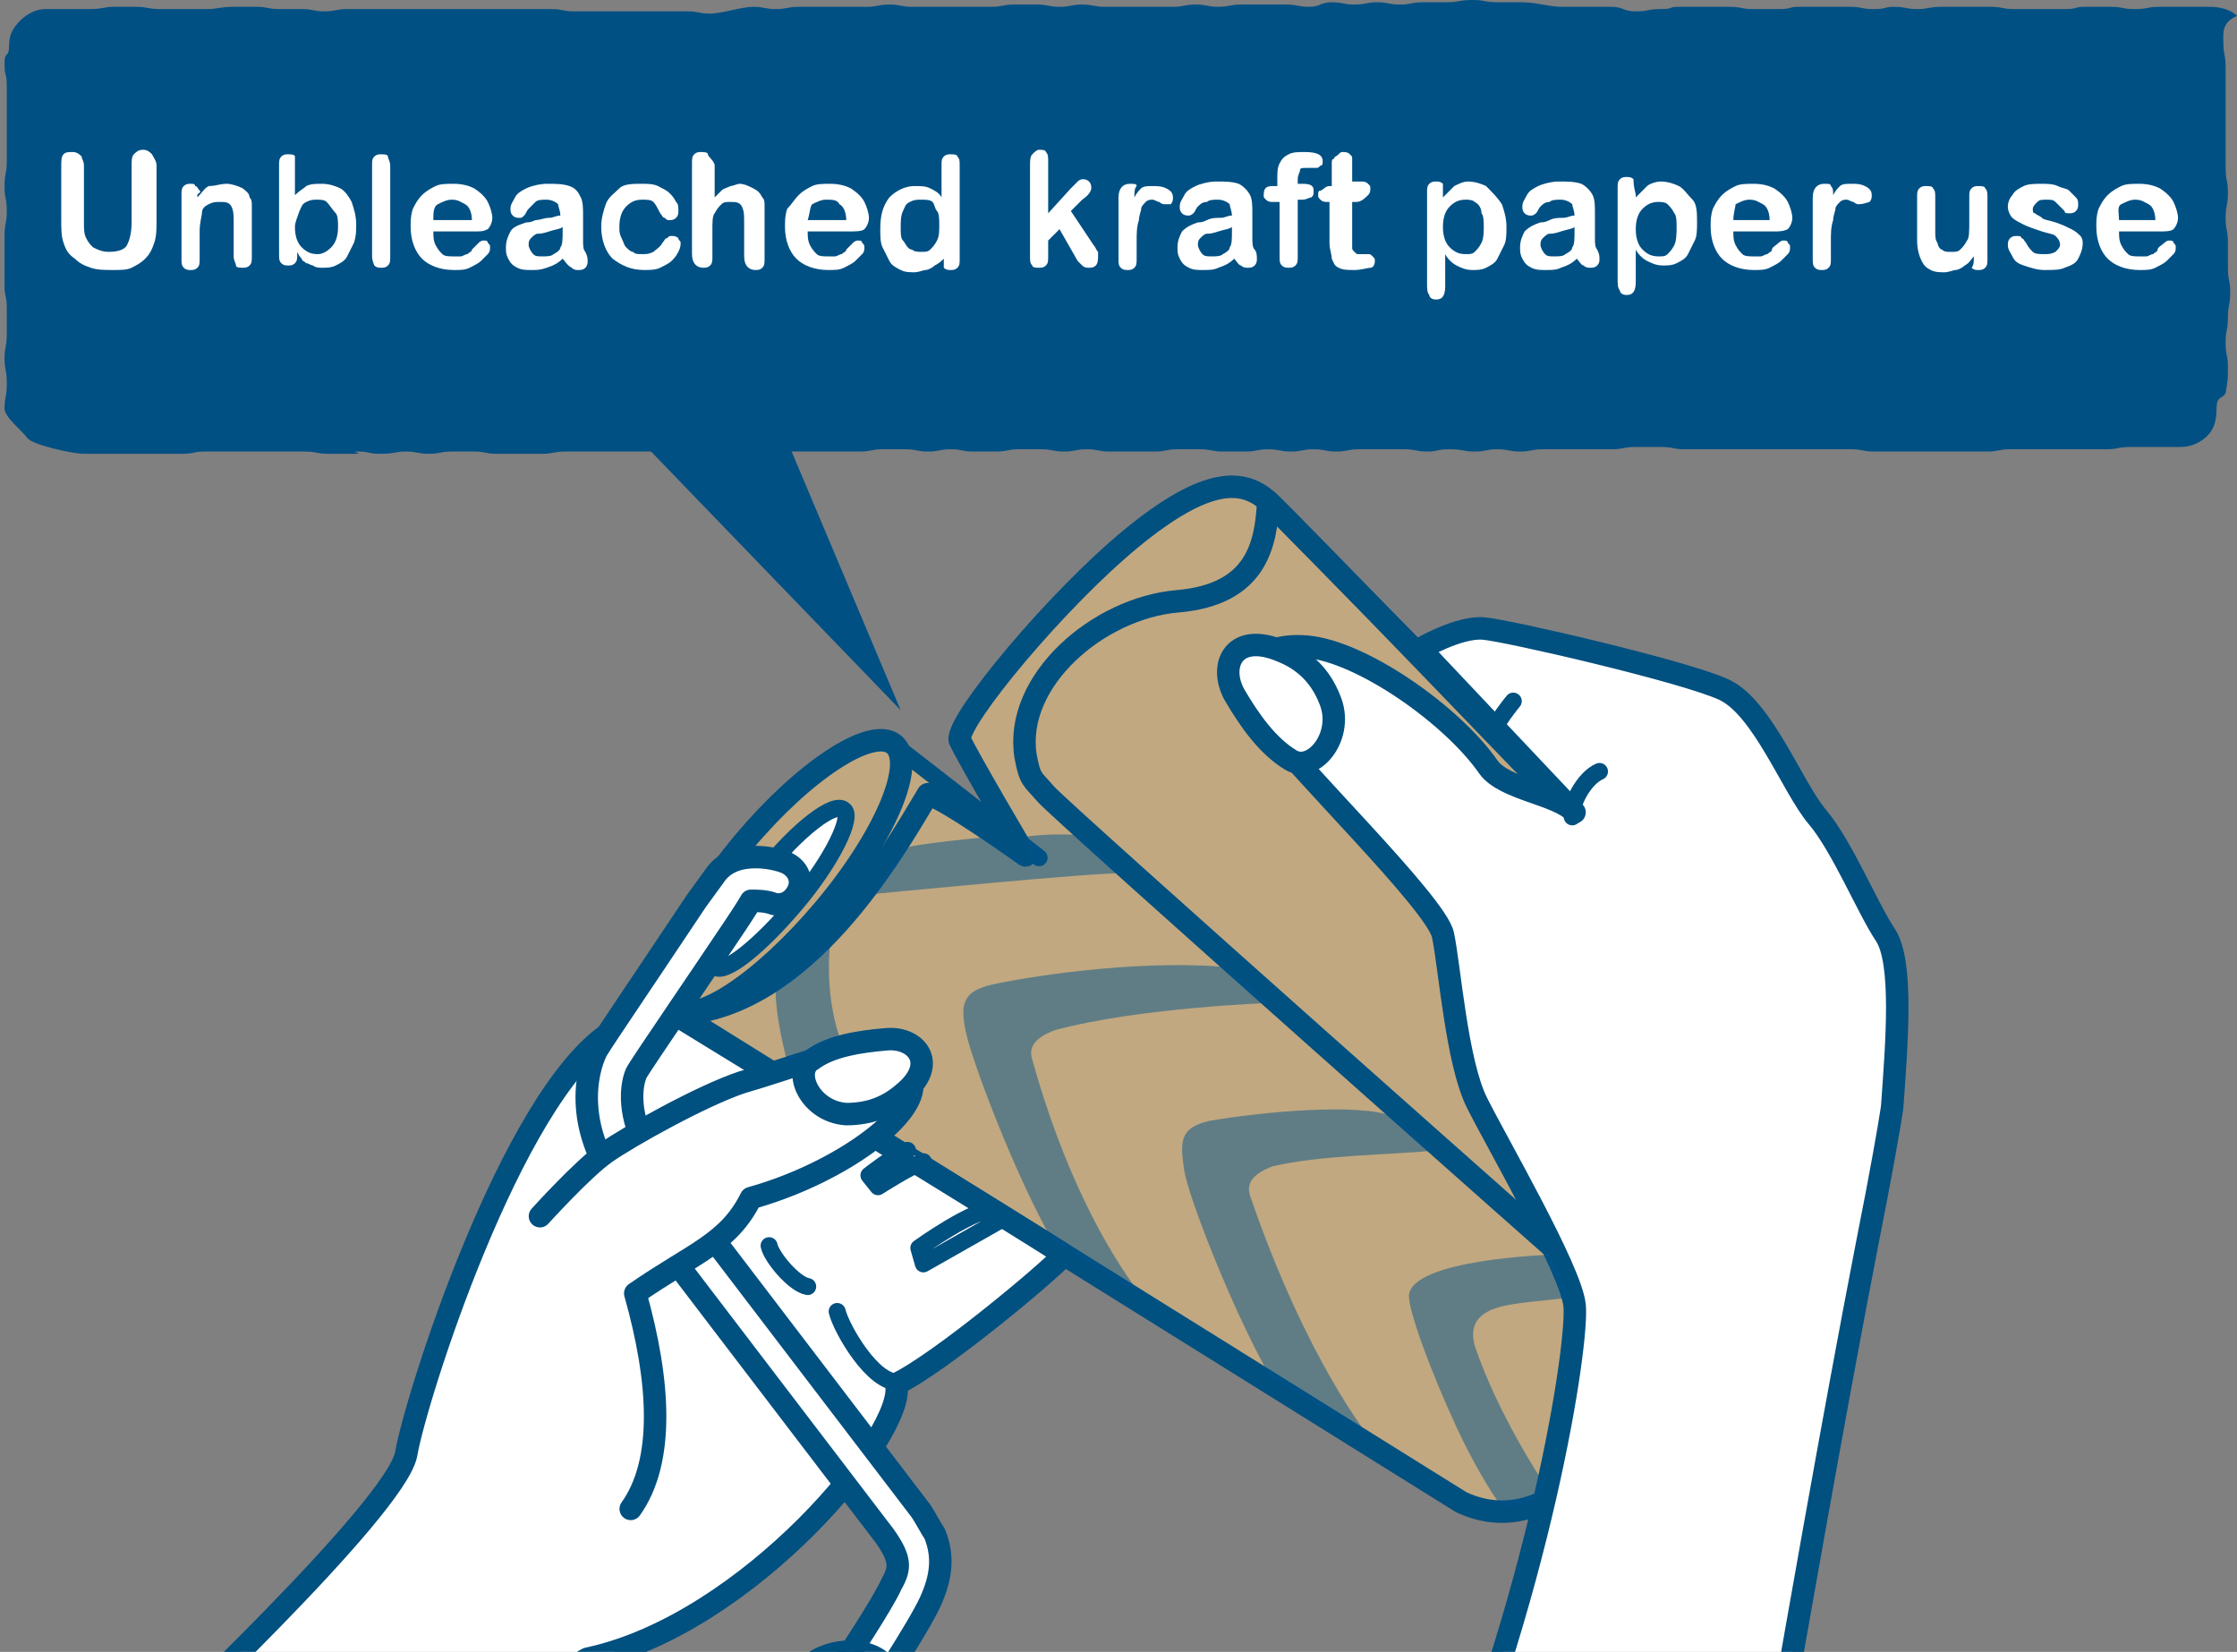 <?xml version="1.0" encoding="utf-8"?>
<!-- Generator: Adobe Illustrator 28.1.0, SVG Export Plug-In . SVG Version: 6.00 Build 0)  -->
<svg version="1.1" id="レイヤー_1" xmlns="http://www.w3.org/2000/svg" xmlns:xlink="http://www.w3.org/1999/xlink" x="0px"
	 y="0px" viewBox="0 0 98.6 72.8" style="enable-background:new 0 0 98.6 72.8;" xml:space="preserve">
<rect x="0" y="0" width="98.6" height="72.8" fill="#808080" stroke="none"/>
<style type="text/css">
	.st0{clip-path:url(#SVGID_00000003106002199234686920000007171547863733299855_);}
	.st1{fill-rule:evenodd;clip-rule:evenodd;fill:#C1A880;}
	.st2{fill-rule:evenodd;clip-rule:evenodd;fill:#FFFFFF;}
	.st3{fill:none;stroke:#005080;stroke-width:0.99;stroke-linecap:round;stroke-linejoin:round;}
	.st4{fill:none;}
	.st5{fill:#FFFFFF;stroke:#005080;stroke-width:0.99;stroke-linecap:round;stroke-linejoin:round;}
	.st6{fill:none;stroke:#005080;stroke-width:0.75;stroke-linecap:round;stroke-linejoin:round;}
	.st7{fill:#FFFFFF;stroke:#005080;stroke-width:0.75;stroke-miterlimit:10;}
	.st8{fill:#FFFFFF;stroke:#005080;stroke-width:0.99;}
	.st9{opacity:0.5;fill:#00538B;enable-background:new    ;}
	.st10{fill:#FFFFFF;stroke:#005080;stroke-width:0.75;stroke-linecap:round;stroke-linejoin:round;}
	.st11{fill:#005084;}
	.st12{fill:#FFFFFF;}
</style>
<g>
	<g>
		<defs>
			<rect id="SVGID_1_" x="7.3" y="18.7" width="79.2" height="54.1"/>
		</defs>
		<clipPath id="SVGID_00000134951702587841266110000009788373536151353494_">
			<use xlink:href="#SVGID_1_"  style="overflow:visible;"/>
		</clipPath>
		<g style="clip-path:url(#SVGID_00000134951702587841266110000009788373536151353494_);">
			<g>
				<path class="st1" d="M71.1,63.3c-2.1,3.3-4.6,3.9-6.7,3L30,44.8h-0.1l0,0h-0.1h0.1l0,0c-0.1,0-0.3-0.1-0.4-0.2
					c-1-0.8,0.4-4.1,3.1-7.3s5.7-5.2,6.6-4.3c0,0,0,0.1,0.1,0.1l0,0l5.3,4c-0.8-1.3-2.2-3.8-2.5-4.3c-0.1-0.9,4.4-6.3,7.6-8.9
					s4.8-2.5,6-1.6c0.6,0.5,4.3,4.3,7.7,7.8l5.1,5.2c0,0,0,0.1,0.1,0.2c0.4,0.4,0.6,0.6,0.6,0.6l4.4,9.8
					C73.7,45.7,73.1,60,71.1,63.3L71.1,63.3z"/>
				<path class="st2" d="M33.6,38.4c-1.6,1.9-2.5,3.7-2.1,4.1c0.4,0.3,2-0.9,3.6-2.8c1.6-1.9,2.5-3.7,2.1-4.1
					C36.8,35.3,35.2,36.5,33.6,38.4L33.6,38.4z"/>
				<g>
					<g>
						<path class="st3" d="M29.9,44.7l34.5,21.5c2.1,1,4.6,0.3,6.7-3c2.1-3.2,2.6-17.5,2.6-17.5l-4.4-9.8c0,0-12.3-12.8-13.4-13.8
							c-1.1-1-2.7-1.1-6,1.6s-7.7,8-7.6,8.9c0.3,0.7,2.9,5.1,2.9,5.1s-3.5-2.5-4.3-2.7C39.4,37.5,35.5,44.4,29.9,44.7L29.9,44.7z"/>
						<path class="st4" d="M32.8,44.2c-0.7,0.3-1.5,0.6-2.2,0.7L64.5,66c1.1,0.5,2.2,0.5,3.4,0c1.1-0.5,2.1-1.5,3-2.8
							c0.6-1,1.1-3,1.5-5.3l-33.6-19C37.3,40.9,35.3,43.1,32.8,44.2L32.8,44.2z"/>
						<g>
							<path class="st5" d="M5.1,78.1c1.9-1.8,12.3-11.6,12.8-14c0.4-2.4,4.6-15.7,9-18.6c2.1-1.4,3-0.7,3-0.7s15.5,9.5,17,10.5
								c-0.6,0.7-5.5,4.8-7.4,5.7C40,63.1,33,71.6,25.9,73.1c-0.8,0.4-1.3,1.3-2,2.6c-2.7,4.5-7.6,12.9-11.3,16.5"/>
							<path class="st6" d="M36.9,57.8c0.2,0.8,1.6,3.2,2.7,3.1"/>
							<path class="st6" d="M35.6,56.7c-0.6-0.1-1.6-1.3-1.7-1.8"/>
							<path class="st6" d="M36.3,49.2c1.5-0.4,4.5-2.3,3.8-2.9s-1.5-0.7-2.7-0.3"/>
							<line class="st6" x1="39.5" y1="32.9" x2="45.8" y2="37.8"/>
							<path class="st3" d="M39.4,32.8c1,0.8-0.4,4.1-3.1,7.3c-2.7,3.2-5.7,5.2-6.6,4.3c-1-0.8,0.4-4.1,3.1-7.3
								C35.4,34,38.4,32,39.4,32.8z"/>
							<path class="st7" d="M37.2,35.7c0.4,0.3-0.5,2.2-2.1,4.1c-1.6,1.9-3.2,3.2-3.6,2.8c-0.4-0.3,0.5-2.2,2.1-4.1
								C35.2,36.5,36.8,35.3,37.2,35.7L37.2,35.7z"/>
							<path class="st4" d="M37.5,35c0.6,0.5-0.3,2.7-2.1,4.9s-3.8,3.5-4.4,3s0.3-2.7,2.1-4.9C34.9,35.8,36.9,34.5,37.5,35z"/>
							<path class="st3" d="M69.5,55.9c0.2,0.2-22.6-20-23.4-20.9c-0.6-0.7-0.7-0.6-0.9-1.7c-0.5-3.3,3.2-6.5,6.7-6.8s3.9-2.5,4-4.4
								l12.8,13C68.6,35.1,72.7,45.3,69.5,55.9z"/>
							<path class="st5" d="M31.5,38.6l-0.8,1.1c-2.4,3.6-4.1,6.1-4.4,6.6c-0.5,1-1,3.5,1.1,6.2L39,67.7c0.7,1,0.7,1.4,0.3,2.1
								c-0.4,0.9-2,3.3-2.6,4.2c-0.3,0.4-0.2,1,0.3,1.3c0.4,0.3,1,0.2,1.3-0.3c0.1-0.1,2.2-3.3,2.7-4.4s0.6-2,0.2-3
								c-0.2-0.3-0.4-0.7-0.6-1L29,51.4c-0.3-0.4-0.5-0.8-0.7-1.2c-0.7-1.5-0.4-2.7-0.2-3c0.3-0.5,3.1-4.6,4.3-6.4
								c0,0,0.6-0.9,0.7-1.1c0.2,0,0.6,0,0.9,0.1c0.5,0.2,1-0.1,1.2-0.6s-0.1-1-0.6-1.2C34.1,37.8,32.3,37.4,31.5,38.6L31.5,38.6z"
								/>
							<path class="st5" d="M35.3,73.8C33.6,75.9,22.2,90,19.7,93.1c-2.9,3.5-1.8,5.9-0.3,6.7c1.5,0.8,3.7,0,5.6-2.6
								c2.2-3,13.6-19.2,14.4-20.8c0.8-1.6,0-2.7-0.6-3.2C37.9,72.5,36.1,72.7,35.3,73.8L35.3,73.8z"/>
							<path class="st5" d="M62.9,81.9c5-11.5,6.7-22.8,6.5-24.4c-0.2-1.6-3.4-7.1-4.3-8.9s-1.2-6-1.5-7.4s-6.6-7.5-8-9.5
								c-1.5-2-0.2-3.4,2-3.2c2.4,0.2,6.4,3,8,5.3c0.7,1,3.1,1.2,3.8,2l-6.8-7.2c0,0,1.7-1,2.8-0.9s8.9,1.9,10.6,2.7s3,4.3,4.1,5.6
								s2.2,4,3,5.2s0.5,4.8,0.3,7.6c-0.1,0.7-0.5,3-1.1,6C80.8,62.5,78.8,74,78.8,74"/>
							<path class="st6" d="M70.5,34c-0.7,0.3-1.3,1.5-1.2,2"/>
							<path class="st6" d="M66.7,30.9c0,0-0.9,1.1-0.8,1.3"/>
							<path class="st8" d="M56.9,33.5c-1-0.6-1.8-1.7-2.5-2.9c-0.7-1.3,0-2.8,2.1-1.9c1,0.4,1.7,1.1,2.1,2.1
								C59.3,32.4,57.9,34.1,56.9,33.5L56.9,33.5z"/>
							<path class="st5" d="M27.8,66.5c1.5-2.1,1.3-5.6,0.2-9.5c2.6-1.8,4.1-2.2,5.1-4.2c3.6-1,6.9-3.3,7.1-4.8s-0.8-1.8-2.3-1.7
								s-2.8,0.7-5.2,1.4c-1.8,0.6-5,2.4-6,3.1c-1,0.7-2.9,2.8-2.9,2.8"/>
							<path class="st8" d="M35.8,46.7c0.8-0.6,2.1-0.8,3.3-0.9c1.3-0.1,2.3,1.1,0.7,2.4c-0.7,0.6-1.5,0.9-2.5,0.9
								C35.7,49,34.9,47.2,35.8,46.7L35.8,46.7z"/>
							<path class="st9" d="M36.6,41.5c0,0-0.3,2.1,0.4,4.2c0,0-0.6,0.2-1.2,0.6c0,0-0.7,0.4-1.1,0.5c0,0-0.6-2.2-0.5-3.4
								C35,43,35.8,42.4,36.6,41.5z"/>
							<path class="st9" d="M38.5,39.4c0,0,10.2-1,10.9-0.9l-1.8-1.7c0,0-1.5-0.1-2.5,0.1c0.1,0.3,0.4,1.3,0.1,1.1
								c-0.7-0.4-1.7-1-1.8-1.1c0,0-3.2,0.3-3.6,0.5C39.8,37.4,38.8,38.9,38.5,39.4L38.5,39.4z"/>
							<path class="st9" d="M53.8,42.6c-4-0.3-8.8,0.5-10.1,0.8c-1.3,0.3-1.4,0.9-1.1,2.2s2.1,6.1,3.8,9.1l4,2.5
								c0,0-2.9-3.3-4.9-10.5c-0.2-0.6,0.2-1,1-1.3c3.7-1,9.5-1.2,9.5-1.2S54.9,43.2,53.8,42.6L53.8,42.6z"/>
							<path class="st9" d="M61.4,49.2c-1.5-0.6-5.8-0.2-8.1,0.2c-1.3,0.3-1.3,0.9-1.1,2.2c0.2,1.2,2.1,6.1,3.8,9.1l4.4,2.7
								c0,0-2.8-3.4-5.3-10.7c-0.2-0.6,0.2-1,1-1.3c2.1-0.5,5.2-0.5,7.2-0.7C62.3,50,62.4,50,61.4,49.2L61.4,49.2z"/>
							<path class="st9" d="M62.1,57.1c0,0.7,0.9,3.2,2.1,5.8c0.6,1.3,1.5,2.9,2,3.5c0.3,0.1,1.3-0.1,1.7-0.4
								c0.2-0.4,0.1-0.7,0.1-0.7s-2-3-3-6c-0.3-1.1,0.4-1.5,1.1-1.7s2.2-0.3,3-0.4c0-0.6-0.8-1.9-0.8-1.9S62.2,55.5,62.1,57.1
								L62.1,57.1z"/>
							<path class="st4" d="M49,27.2L48.9,25c0,0,1.6-1.3,2.2-1.8c-0.1,1.2,0.3,3,0.3,3S50.8,26.4,49,27.2z"/>
						</g>
					</g>
					<path class="st10" d="M43.9,53.3C43,53.2,40.5,55,40.5,55l0.2,0.7l3.7-2.1"/>
					<path class="st10" d="M40.7,51.2c-0.6,0.2-2,1.1-2,1.1l-0.4-0.5c0,0,1-0.8,1.7-1.1"/>
				</g>
			</g>
		</g>
	</g>
</g>
<polyline class="st11" points="25.8,16.9 39.7,31.3 32.7,14.7 "/>
<g>
	<path class="st11" d="M97.7,18c0,0.5-0.1,0.9-0.4,1.2c-0.3,0.3-0.7,0.5-1.2,0.5s-0.5,0-1.1,0s-0.5,0-1.1,0c-0.6,0-0.5,0.1-1.1,0.1
		s-0.5,0-1.1,0c-0.6,0-0.5,0-1.1,0c-0.6,0-0.5,0-1,0s-0.5,0-1,0s-0.5,0.1-1,0.1s-0.5,0-1,0s-0.5,0-1,0c-0.5,0-0.5,0-1,0s-0.5,0-1,0
		s-0.5,0-1,0s-0.5-0.1-1-0.1s-0.5,0-1,0s-0.5,0-1,0c-0.5,0-0.5,0-1,0s-0.5,0-1,0s-0.5,0-1.1,0c-0.6,0-0.5,0-1.1,0
		c-0.6,0-0.5,0-1.1,0s-0.5-0.1-1.1-0.1c-0.6,0-0.5,0-1.1,0c-0.6,0-0.5,0.1-1.1,0.1s-0.5,0-1,0s-0.5,0-1,0c-0.5,0-0.5,0-1,0
		s-0.5,0.1-1,0.1s-0.5-0.1-1-0.1s-0.5,0.1-1,0.1s-0.5-0.1-1.1-0.1c-0.6,0-0.5,0.1-1,0.1c-0.5,0-0.5-0.1-1-0.1s-0.5,0-1,0s-0.5,0-1,0
		c-0.5,0-0.5,0.1-1,0.1s-0.5-0.1-1-0.1s-0.5,0.1-1,0.1c-0.5,0-0.5-0.1-1-0.1s-0.5,0.1-1,0.1s-0.5,0-1,0c-0.5,0-0.5-0.1-1-0.1
		s-0.5,0-1,0s-0.5,0.1-1,0.1c-0.5,0-0.5,0-1,0s-0.5,0-1,0s-0.5-0.1-1-0.1c-0.5,0-0.5,0.1-1,0.1s-0.5-0.1-1-0.1s-0.5,0-1,0
		c-0.5,0-0.5,0.1-1,0.1s-0.5,0-1,0c-0.5,0-0.5-0.1-1-0.1s-0.5,0.1-1,0.1s-0.5-0.1-1-0.1c-0.5,0-0.5,0-1,0s-0.5,0.1-1,0.1s-0.5,0-1,0
		c-0.5,0-0.5,0-1,0s-0.5,0-1,0s-0.5-0.1-1-0.1c-0.5,0-0.5,0-1,0s-0.5,0.1-1,0.1s-0.5,0-1,0c-0.5,0-0.5,0-1,0c-0.5,0-0.5,0-1,0
		c-0.5,0-0.5,0-1,0s-0.5,0-1,0c-0.5,0-0.5,0-1,0c-0.5,0-0.5,0-1,0s-0.5,0.1-1,0.1c-0.5,0-0.5,0-1,0c-0.5,0-0.5,0-1,0s-0.5-0.1-1-0.1
		c-0.5,0-0.5,0-1,0c-0.5,0-0.5,0.1-1,0.1s-0.5-0.1-1-0.1c-0.5,0-0.5,0.1-1.1,0.1c-0.6,0-0.5-0.1-1-0.1S16.2,20,15.6,20s-0.5,0-1.1,0
		c-0.6,0-0.5-0.1-1.1-0.1c-0.6,0-0.5,0-1.1,0c-0.6,0-0.5,0-1.1,0c-0.6,0-0.5,0-1.1,0s-0.5,0-1.1,0C8.5,19.9,8.6,20,8,20
		s-0.5,0-1.1,0s-0.5,0-1,0s-0.5,0-1.1,0s-0.5,0-1.1,0c-0.5,0-2.3-0.4-2.5-0.7c-0.2-0.3-1-0.9-1-1.3c0-0.5,0.1-0.5,0.1-1.1
		s-0.1-0.6-0.1-1.1s0.1-0.5,0.1-1.1s0-0.5,0-1.1c0-0.6-0.1-0.5-0.1-1s0-0.5,0-1.1c0-0.6,0-0.5,0-1.1c0-0.6,0.1-0.5,0.1-1.1
		c0-0.6-0.1-0.5-0.1-1.1s0.1-0.5,0.1-1.1s0-0.5,0-1.1s0-0.5,0-1.1s0-0.5,0-1.1s-0.1-0.4-0.1-1S0.4,2.6,0.4,2c0-0.5,0.2-0.8,0.5-1.1
		S1.6,0.4,2,0.4c0.5,0,0.5,0,1,0s0.5,0,1,0S4.6,0.3,5,0.3s0.5,0,1,0s0.5,0.1,1.1,0.1s0.5,0,1,0s0.5,0,1,0s0.6-0.1,1.2-0.1
		c0.6,0,0.5,0,1,0s0.5,0.1,1,0.1c0.5,0,0.5,0,1,0s0.5,0.1,1,0.1c0.5,0,0.5-0.1,1-0.1c0.5,0,0.5,0,1,0c0.5,0,0.5,0,1,0
		c0.5,0,0.5,0,1,0s0.5,0,1,0c0.5,0,0.5,0,1,0c0.5,0,0.5,0,1,0s0.5,0,1,0c0.5,0,0.5,0,1,0c0.5,0,0.5,0,1,0s0.5,0.1,1,0.1
		c0.5,0,0.5,0,1,0c0.5,0,0.5,0,1,0s0.5,0,1,0c0.5,0,0.5,0,1,0c0.5,0,0.5,0,1,0s0.5,0.1,1,0.1c0.5,0,1.4-0.3,1.9-0.3s0.5,0.1,1,0.1
		c0.5,0,0.5-0.1,1-0.1s0.5,0,1,0s0.5,0,1,0c0.5,0,0.5,0,1,0s0.5-0.1,1-0.1s0.5,0.1,1,0.1c0.5,0,0.5,0,1,0s1,0,1.5,0c0.5,0,0.5,0,1,0
		s0.5-0.1,1-0.1s0.5,0,1,0c0.5,0,0.5,0.1,1,0.1s0.5-0.1,1-0.1s0.5,0.1,1,0.1c0.5,0,0.5,0,1,0s0.5,0,1,0s0.5,0,1,0
		c0.5,0,0.5-0.1,1-0.1s0.5,0.1,1,0.1s0.5-0.1,1-0.1c0.5,0,0.5,0,1,0s0.5,0,1,0s0.5,0.1,1,0.1c0.5,0,0.5-0.2,1-0.2s0.5,0.1,1,0.1
		s0.5-0.1,1-0.1c0.5,0,0.5,0.1,1,0.1s0.5-0.1,1-0.1s0.5,0,1.1,0c0.5,0,0.5-0.1,1.1-0.1c0.6,0,0.5,0.1,1.1,0.1c0.6,0,0.5,0,1.1,0
		s1.2,0.2,1.7,0.2s0.5,0,1.1,0c0.6,0,0.5,0,1.1,0c0.6,0,0.5,0.2,1.1,0.2s0.5-0.1,1.1-0.1c0.6,0,0.3-0.1,0.8-0.1s0.5,0,1.1,0
		c0.6,0,0.5,0,1.1,0s0.5,0.1,1.1,0.1c0.6,0,0.5,0,1.1,0c0.6,0,0.4-0.1,0.9-0.1s0.5,0,1.1,0s0.5,0,1.1,0c0.6,0,0.5,0.1,1.1,0.1
		s0.4-0.1,0.9-0.1s0.5,0.1,1,0.1s0.5-0.1,1.1-0.1c0.6,0,0.5,0,1.1,0c0.6,0,0.4,0,1,0s0.5,0.1,1.1,0.1c0.6,0,0.5,0,1.1,0
		c0.6,0,0.5,0,1.1,0s0.4-0.1,0.9-0.1s0.5,0,1.1,0c0.6,0,0.5,0.1,1.1,0.1c0.6,0,0.5-0.1,1.1-0.1s0.5,0,1.1,0c0.6,0,0.5,0,1.1,0
		c0.4,0,0.9,0.1,1.2,0.4C97.9,1,98,1.5,98,1.9c0,0.5,0.1,0.5,0.1,1.1s0,0.5,0,1.1s0,0.5,0,1.1s0,0.5,0,1.1s0,0.5,0,1.1
		s0.1,0.5,0.1,1.1s-0.1,0.5-0.1,1.1c0,0.6,0.1,0.5,0.1,1.1c0,0.6,0,0.5,0,1.1c0,0.6,0.1,0.5,0.1,1.1s-0.1,0.5-0.1,1.1
		s-0.1,0.5-0.1,1.1c0,0.6,0.1,0.5,0.1,1.1c0,0.6,0,0.5-0.1,1.1C98,17.6,97.7,17.4,97.7,18L97.7,18z"/>
	<g>
		<path class="st12" d="M2.7,9.7V7.3c0-0.2,0-0.4,0.1-0.5S3,6.7,3.2,6.7c0.2,0,0.3,0.1,0.4,0.2C3.6,7,3.7,7.1,3.7,7.3v2.5
			c0,0.3,0,0.5,0.1,0.7s0.2,0.3,0.3,0.4c0.2,0.1,0.4,0.2,0.7,0.2c0.4,0,0.7-0.1,0.8-0.3s0.2-0.5,0.2-1V7.3c0-0.2,0-0.4,0.1-0.5
			c0.1-0.1,0.2-0.2,0.4-0.2s0.3,0.1,0.4,0.2C6.8,7,6.9,7.1,6.9,7.3v2.4c0,0.4,0,0.7-0.1,1c-0.1,0.3-0.2,0.5-0.4,0.7
			c-0.2,0.2-0.4,0.3-0.6,0.4s-0.5,0.1-0.8,0.1c-0.4,0-0.7,0-1-0.1c-0.3-0.1-0.5-0.2-0.7-0.4C3,11.2,2.9,11,2.8,10.7
			C2.7,10.4,2.7,10.1,2.7,9.7z"/>
		<path class="st12" d="M8.7,8.6v0.1c0.2-0.2,0.3-0.4,0.5-0.5C9.5,8.2,9.7,8.1,10,8.1c0.2,0,0.5,0.1,0.7,0.2C10.8,8.4,11,8.5,11,8.7
			c0.1,0.1,0.1,0.2,0.1,0.4c0,0.1,0,0.3,0,0.5v1.7c0,0.2,0,0.3-0.1,0.4c-0.1,0.1-0.2,0.1-0.3,0.1c-0.1,0-0.3,0-0.3-0.1
			s-0.1-0.2-0.1-0.4V9.8c0-0.3,0-0.5-0.1-0.7c-0.1-0.2-0.3-0.2-0.5-0.2c-0.2,0-0.3,0-0.5,0.1C9,9.1,8.9,9.2,8.9,9.4
			c0,0.1-0.1,0.4-0.1,0.8v1.2c0,0.2,0,0.3-0.1,0.4c-0.1,0.1-0.2,0.1-0.3,0.1c-0.1,0-0.2,0-0.3-0.1c-0.1-0.1-0.1-0.2-0.1-0.4V8.6
			c0-0.2,0-0.3,0.1-0.4c0.1-0.1,0.2-0.1,0.3-0.1c0.1,0,0.2,0,0.2,0.1c0.1,0,0.1,0.1,0.2,0.2S8.7,8.5,8.7,8.6z"/>
		<path class="st12" d="M13,7.2v1.4c0.2-0.2,0.4-0.3,0.5-0.4c0.2-0.1,0.4-0.1,0.7-0.1c0.3,0,0.6,0.1,0.8,0.2
			c0.2,0.1,0.4,0.4,0.5,0.6c0.1,0.3,0.2,0.6,0.2,1c0,0.3,0,0.5-0.1,0.8c-0.1,0.2-0.2,0.4-0.3,0.6c-0.1,0.2-0.3,0.3-0.5,0.4
			c-0.2,0.1-0.4,0.1-0.6,0.1c-0.1,0-0.3,0-0.4-0.1c-0.1,0-0.2-0.1-0.3-0.1c-0.1-0.1-0.2-0.1-0.2-0.2c-0.1-0.1-0.1-0.1-0.2-0.3v0.1
			c0,0.2,0,0.3-0.1,0.4c-0.1,0.1-0.2,0.1-0.3,0.1c-0.1,0-0.2,0-0.3-0.1c-0.1-0.1-0.1-0.2-0.1-0.4V7.3c0-0.2,0-0.3,0.1-0.4
			c0.1-0.1,0.2-0.1,0.3-0.1c0.1,0,0.3,0,0.3,0.1S13,7.1,13,7.2z M13,10c0,0.4,0.1,0.7,0.3,0.9s0.4,0.3,0.7,0.3
			c0.2,0,0.4-0.1,0.6-0.3c0.2-0.2,0.3-0.5,0.3-0.9c0-0.2,0-0.5-0.1-0.6S14.5,9,14.4,8.9S14.1,8.8,14,8.8c-0.2,0-0.3,0-0.5,0.1
			s-0.2,0.2-0.3,0.4C13.1,9.6,13,9.8,13,10z"/>
		<path class="st12" d="M16.4,11.3v-4c0-0.2,0-0.3,0.1-0.4s0.2-0.1,0.3-0.1s0.3,0,0.3,0.1s0.1,0.2,0.1,0.4v4c0,0.2,0,0.3-0.1,0.4
			c-0.1,0.1-0.2,0.1-0.3,0.1c-0.1,0-0.2,0-0.3-0.1C16.5,11.7,16.4,11.5,16.4,11.3z"/>
		<path class="st12" d="M20.9,10.2h-1.8c0,0.2,0,0.4,0.1,0.6s0.2,0.3,0.3,0.4s0.3,0.1,0.5,0.1c0.1,0,0.2,0,0.3,0s0.2-0.1,0.3-0.1
			c0.1-0.1,0.2-0.1,0.2-0.2c0.1-0.1,0.2-0.2,0.3-0.3c0,0,0.1-0.1,0.2-0.1c0.1,0,0.2,0,0.2,0.1c0.1,0.1,0.1,0.1,0.1,0.2
			c0,0.1,0,0.2-0.1,0.3s-0.2,0.2-0.3,0.3c-0.1,0.1-0.3,0.2-0.5,0.3s-0.4,0.1-0.7,0.1c-0.6,0-1.1-0.2-1.4-0.5s-0.5-0.8-0.5-1.4
			c0-0.3,0-0.5,0.1-0.8c0.1-0.2,0.2-0.4,0.4-0.6c0.2-0.2,0.4-0.3,0.6-0.4c0.2-0.1,0.5-0.1,0.8-0.1c0.4,0,0.7,0.1,0.9,0.2
			c0.3,0.2,0.5,0.4,0.6,0.6c0.1,0.2,0.2,0.5,0.2,0.7c0,0.2-0.1,0.4-0.2,0.5C21.3,10.2,21.2,10.2,20.9,10.2z M19.1,9.7h1.7
			c0-0.3-0.1-0.6-0.3-0.7s-0.3-0.2-0.6-0.2c-0.2,0-0.4,0.1-0.6,0.2S19.1,9.4,19.1,9.7z"/>
		<path class="st12" d="M24.8,11.4c-0.2,0.2-0.4,0.3-0.7,0.4s-0.4,0.1-0.7,0.1c-0.2,0-0.4,0-0.6-0.1c-0.2-0.1-0.3-0.2-0.4-0.4
			c-0.1-0.2-0.1-0.3-0.1-0.5c0-0.3,0.1-0.5,0.2-0.7s0.4-0.3,0.7-0.4c0.1,0,0.2,0,0.4-0.1c0.2,0,0.4-0.1,0.6-0.1s0.3-0.1,0.5-0.1
			c0-0.2-0.1-0.4-0.1-0.5c-0.1-0.1-0.3-0.2-0.5-0.2c-0.2,0-0.4,0-0.5,0.1c-0.1,0.1-0.2,0.2-0.3,0.3c-0.1,0.1-0.1,0.2-0.2,0.3
			s-0.1,0.1-0.2,0.1c-0.1,0-0.2,0-0.3-0.1c-0.1-0.1-0.1-0.2-0.1-0.3c0-0.2,0.1-0.3,0.2-0.5c0.1-0.2,0.3-0.3,0.5-0.4
			c0.2-0.1,0.6-0.2,0.9-0.2c0.4,0,0.7,0,1,0.1s0.4,0.3,0.5,0.5c0.1,0.2,0.1,0.5,0.1,0.8c0,0.2,0,0.4,0,0.6c0,0.2,0,0.3,0,0.5
			c0,0.2,0,0.4,0.1,0.5c0.1,0.2,0.1,0.3,0.1,0.4c0,0.1,0,0.2-0.1,0.3s-0.2,0.1-0.3,0.1c-0.1,0-0.2,0-0.3-0.1
			C25,11.7,24.9,11.5,24.8,11.4z M24.8,10c-0.1,0.1-0.3,0.1-0.6,0.2c-0.3,0.1-0.4,0.1-0.5,0.1c-0.1,0-0.2,0.1-0.3,0.2
			c-0.1,0.1-0.1,0.2-0.1,0.3c0,0.1,0.1,0.3,0.2,0.4c0.1,0.1,0.2,0.1,0.4,0.1c0.2,0,0.4,0,0.5-0.1c0.2-0.1,0.3-0.2,0.3-0.3
			c0.1-0.1,0.1-0.4,0.1-0.7V10z"/>
		<path class="st12" d="M30,10.7c0,0.1,0,0.2-0.1,0.4s-0.2,0.3-0.3,0.4c-0.1,0.1-0.3,0.2-0.5,0.3s-0.5,0.1-0.7,0.1
			c-0.6,0-1-0.2-1.4-0.5c-0.3-0.3-0.5-0.8-0.5-1.4c0-0.4,0.1-0.7,0.2-1c0.1-0.3,0.4-0.5,0.6-0.7s0.6-0.2,1-0.2c0.2,0,0.5,0,0.7,0.1
			c0.2,0.1,0.4,0.2,0.5,0.3c0.1,0.1,0.2,0.2,0.3,0.4c0.1,0.1,0.1,0.2,0.1,0.4c0,0.1,0,0.2-0.1,0.3c-0.1,0.1-0.2,0.1-0.3,0.1
			c-0.1,0-0.1,0-0.2-0.1c-0.1,0-0.1-0.1-0.2-0.2C29,9.2,28.9,9,28.8,8.9c-0.1-0.1-0.3-0.1-0.5-0.1c-0.3,0-0.5,0.1-0.7,0.3
			c-0.2,0.2-0.3,0.5-0.3,0.9c0,0.2,0,0.3,0.1,0.5s0.1,0.3,0.2,0.4c0.1,0.1,0.2,0.2,0.3,0.2c0.1,0.1,0.2,0.1,0.4,0.1
			c0.2,0,0.3,0,0.5-0.1c0.1-0.1,0.3-0.2,0.4-0.4c0.1-0.1,0.1-0.2,0.2-0.2c0.1-0.1,0.1-0.1,0.2-0.1c0.1,0,0.2,0,0.3,0.1
			C29.9,10.6,30,10.6,30,10.7z"/>
		<path class="st12" d="M31.5,7.3v1.4c0.1-0.1,0.2-0.2,0.3-0.3c0.1-0.1,0.2-0.1,0.4-0.2c0.1,0,0.3-0.1,0.4-0.1
			c0.2,0,0.4,0.1,0.6,0.2s0.3,0.2,0.4,0.4c0.1,0.1,0.1,0.2,0.1,0.4c0,0.1,0,0.3,0,0.5v1.8c0,0.2,0,0.3-0.1,0.4
			c-0.1,0.1-0.2,0.1-0.3,0.1c-0.3,0-0.5-0.2-0.5-0.6V9.8c0-0.3,0-0.5-0.1-0.7s-0.3-0.2-0.5-0.2c-0.2,0-0.3,0-0.4,0.1
			c-0.1,0.1-0.2,0.2-0.3,0.4c-0.1,0.1-0.1,0.4-0.1,0.7v1.2c0,0.2,0,0.3-0.1,0.4c-0.1,0.1-0.2,0.1-0.3,0.1c-0.3,0-0.5-0.2-0.5-0.6v-4
			c0-0.2,0-0.3,0.1-0.4c0.1-0.1,0.2-0.1,0.3-0.1c0.1,0,0.3,0,0.3,0.1S31.5,7.1,31.5,7.3z"/>
		<path class="st12" d="M37.4,10.2h-1.8c0,0.2,0,0.4,0.1,0.6c0.1,0.2,0.2,0.3,0.3,0.4c0.1,0.1,0.3,0.1,0.5,0.1c0.1,0,0.2,0,0.3,0
			c0.1,0,0.2-0.1,0.3-0.1c0.1-0.1,0.2-0.1,0.2-0.2c0.1-0.1,0.2-0.2,0.3-0.3c0,0,0.1-0.1,0.2-0.1c0.1,0,0.2,0,0.2,0.1
			c0.1,0.1,0.1,0.1,0.1,0.2c0,0.1,0,0.2-0.1,0.3c-0.1,0.1-0.2,0.2-0.3,0.3c-0.1,0.1-0.3,0.2-0.5,0.3s-0.4,0.1-0.7,0.1
			c-0.6,0-1.1-0.2-1.4-0.5c-0.3-0.3-0.5-0.8-0.5-1.4c0-0.3,0-0.5,0.1-0.8C34.9,9,35,8.8,35.2,8.6c0.2-0.2,0.4-0.3,0.6-0.4
			c0.2-0.1,0.5-0.1,0.8-0.1c0.4,0,0.7,0.1,0.9,0.2c0.3,0.2,0.5,0.4,0.6,0.6c0.1,0.2,0.2,0.5,0.2,0.7c0,0.2-0.1,0.4-0.2,0.5
			S37.7,10.2,37.4,10.2z M35.6,9.7h1.7c0-0.3-0.1-0.6-0.3-0.7c-0.1-0.2-0.3-0.2-0.6-0.2c-0.2,0-0.4,0.1-0.6,0.2
			C35.7,9.1,35.7,9.4,35.6,9.7z"/>
		<path class="st12" d="M41.6,11.4L41.6,11.4c-0.1,0.1-0.2,0.2-0.4,0.3c-0.1,0.1-0.3,0.2-0.4,0.2c-0.1,0-0.3,0.1-0.5,0.1
			c-0.2,0-0.4,0-0.6-0.1c-0.2-0.1-0.4-0.2-0.5-0.4c-0.1-0.2-0.2-0.4-0.3-0.6c-0.1-0.2-0.1-0.5-0.1-0.8c0-0.6,0.1-1,0.4-1.4
			c0.3-0.3,0.7-0.5,1.1-0.5c0.3,0,0.5,0,0.7,0.1c0.2,0.1,0.4,0.2,0.5,0.4V7.3c0-0.2,0-0.3,0.1-0.4c0.1-0.1,0.2-0.1,0.3-0.1
			c0.1,0,0.3,0,0.3,0.1c0.1,0.1,0.1,0.2,0.1,0.4v4.1c0,0.2,0,0.3-0.1,0.4s-0.2,0.1-0.3,0.1c-0.1,0-0.2,0-0.3-0.1
			C41.6,11.7,41.6,11.5,41.6,11.4z M39.7,10c0,0.3,0,0.5,0.1,0.6S40,11,40.2,11c0.1,0.1,0.3,0.1,0.4,0.1c0.2,0,0.3,0,0.4-0.1
			c0.1-0.1,0.2-0.2,0.3-0.4s0.1-0.4,0.1-0.7c0-0.2,0-0.5-0.1-0.6S41.2,9,41.1,8.9c-0.1-0.1-0.3-0.1-0.5-0.1c-0.2,0-0.3,0-0.5,0.1
			s-0.2,0.2-0.3,0.4S39.7,9.8,39.7,10z"/>
		<path class="st12" d="M47.5,11.5l-0.8-1.4l-0.5,0.5v0.7c0,0.2,0,0.3-0.1,0.4c-0.1,0.1-0.2,0.1-0.3,0.1c-0.1,0-0.3,0-0.3-0.1
			c-0.1-0.1-0.1-0.2-0.1-0.4v-4c0-0.2,0-0.4,0.1-0.5c0.1-0.1,0.2-0.2,0.3-0.2c0.1,0,0.3,0,0.3,0.1c0.1,0.1,0.1,0.2,0.1,0.4v2.3
			l1-1.1c0.1-0.1,0.2-0.2,0.3-0.3s0.2-0.1,0.2-0.1c0.1,0,0.2,0,0.3,0.1c0.1,0.1,0.1,0.2,0.1,0.3c0,0.1-0.1,0.3-0.4,0.5l-0.5,0.5
			l1,1.5c0.1,0.1,0.1,0.2,0.2,0.3c0,0.1,0,0.1,0,0.2c0,0.1,0,0.3-0.1,0.4c-0.1,0.1-0.2,0.1-0.3,0.1c-0.1,0-0.2,0-0.3-0.1
			S47.6,11.6,47.5,11.5z"/>
		<path class="st12" d="M50.1,10.6v0.8c0,0.2,0,0.3-0.1,0.4c-0.1,0.1-0.2,0.1-0.3,0.1c-0.1,0-0.2,0-0.3-0.1
			c-0.1-0.1-0.1-0.2-0.1-0.4V8.7c0-0.4,0.2-0.6,0.5-0.6c0.2,0,0.3,0,0.3,0.1C50,8.3,50,8.5,50,8.7c0.1-0.2,0.2-0.3,0.3-0.4
			c0.1-0.1,0.3-0.1,0.5-0.1s0.4,0,0.6,0.1c0.2,0.1,0.3,0.2,0.3,0.4c0,0.1,0,0.2-0.1,0.3C51.5,9,51.4,9,51.3,9c0,0-0.1,0-0.2-0.1
			c-0.1,0-0.2-0.1-0.3-0.1c-0.1,0-0.2,0-0.3,0.1s-0.2,0.2-0.2,0.3c0,0.1-0.1,0.3-0.1,0.5C50.1,10,50.1,10.3,50.1,10.6z"/>
		<path class="st12" d="M54.4,11.4c-0.2,0.2-0.4,0.3-0.7,0.4c-0.2,0.1-0.4,0.1-0.7,0.1c-0.2,0-0.4,0-0.6-0.1
			c-0.2-0.1-0.3-0.2-0.4-0.4c-0.1-0.2-0.1-0.3-0.1-0.5c0-0.3,0.1-0.5,0.2-0.7c0.2-0.2,0.4-0.3,0.7-0.4c0.1,0,0.2,0,0.4-0.1
			s0.4-0.1,0.6-0.1s0.3-0.1,0.5-0.1c0-0.2-0.1-0.4-0.1-0.5c-0.1-0.1-0.3-0.2-0.5-0.2c-0.2,0-0.4,0-0.5,0.1C53,8.9,52.9,9,52.8,9.1
			c-0.1,0.1-0.1,0.2-0.2,0.3c0,0-0.1,0.1-0.2,0.1c-0.1,0-0.2,0-0.3-0.1C52,9.3,52,9.2,52,9.1c0-0.2,0.1-0.3,0.2-0.5
			c0.1-0.2,0.3-0.3,0.5-0.4c0.2-0.1,0.6-0.2,0.9-0.2c0.4,0,0.7,0,1,0.1c0.2,0.1,0.4,0.3,0.5,0.5s0.1,0.5,0.1,0.8c0,0.2,0,0.4,0,0.6
			s0,0.3,0,0.5c0,0.2,0,0.4,0.1,0.5s0.1,0.3,0.1,0.4c0,0.1,0,0.2-0.1,0.3s-0.2,0.1-0.3,0.1c-0.1,0-0.2,0-0.3-0.1
			C54.6,11.7,54.5,11.5,54.4,11.4z M54.3,10c-0.1,0.1-0.3,0.1-0.6,0.2c-0.3,0.1-0.4,0.1-0.5,0.1c-0.1,0-0.2,0.1-0.3,0.2
			c-0.1,0.1-0.1,0.2-0.1,0.3c0,0.1,0.1,0.3,0.2,0.4s0.2,0.1,0.4,0.1c0.2,0,0.4,0,0.5-0.1c0.2-0.1,0.3-0.2,0.3-0.3
			c0.1-0.1,0.1-0.4,0.1-0.7V10z"/>
		<path class="st12" d="M56.1,8.2h0.2V7.9c0-0.3,0-0.5,0.1-0.7c0.1-0.2,0.2-0.3,0.4-0.4s0.4-0.1,0.7-0.1c0.5,0,0.8,0.1,0.8,0.4
			c0,0.1,0,0.2-0.1,0.2c-0.1,0.1-0.1,0.1-0.2,0.1c0,0-0.1,0-0.2,0s-0.2,0-0.2,0c-0.2,0-0.3,0-0.3,0.1c0,0.1-0.1,0.2-0.1,0.4v0.2h0.2
			c0.4,0,0.5,0.1,0.5,0.3c0,0.2,0,0.2-0.1,0.3c-0.1,0-0.2,0.1-0.4,0.1h-0.2v2.5c0,0.2,0,0.3-0.1,0.4c-0.1,0.1-0.2,0.1-0.3,0.1
			c-0.1,0-0.2,0-0.3-0.1c-0.1-0.1-0.1-0.2-0.1-0.4V8.9h-0.3c-0.1,0-0.2,0-0.3-0.1c-0.1-0.1-0.1-0.1-0.1-0.2
			C55.7,8.3,55.8,8.2,56.1,8.2z"/>
		<path class="st12" d="M58.6,8.2h0.1V7.6c0-0.2,0-0.3,0-0.4s0-0.2,0.1-0.2c0-0.1,0.1-0.1,0.2-0.2s0.1-0.1,0.2-0.1
			c0.1,0,0.2,0,0.3,0.1c0.1,0.1,0.1,0.1,0.1,0.2s0,0.2,0,0.4v0.6H60c0.1,0,0.2,0,0.3,0.1s0.1,0.1,0.1,0.2c0,0.1,0,0.2-0.1,0.3
			S60,8.9,59.8,8.9h-0.2v1.7c0,0.1,0,0.3,0,0.3c0,0.1,0,0.1,0.1,0.2s0.1,0.1,0.2,0.1c0.1,0,0.1,0,0.2,0s0.2,0,0.2,0
			c0.1,0,0.1,0,0.2,0.1c0.1,0.1,0.1,0.1,0.1,0.2c0,0.2-0.1,0.3-0.2,0.3s-0.4,0.1-0.7,0.1c-0.3,0-0.5,0-0.7-0.1s-0.2-0.2-0.3-0.4
			c0-0.2-0.1-0.4-0.1-0.7V8.9h-0.1c-0.1,0-0.2,0-0.3-0.1c-0.1-0.1-0.1-0.1-0.1-0.2s0-0.2,0.1-0.2S58.4,8.2,58.6,8.2z"/>
		<path class="st12" d="M63.6,8.6v0.1c0.2-0.2,0.4-0.4,0.5-0.5c0.2-0.1,0.4-0.2,0.6-0.2c0.3,0,0.6,0.1,0.8,0.2
			C65.8,8.5,66,8.7,66.2,9c0.1,0.3,0.2,0.6,0.2,1c0,0.3,0,0.6-0.1,0.8c-0.1,0.2-0.2,0.4-0.3,0.6c-0.1,0.2-0.3,0.3-0.5,0.4
			s-0.4,0.1-0.6,0.1c-0.3,0-0.5-0.1-0.7-0.2c-0.2-0.1-0.4-0.3-0.5-0.5v1.4c0,0.4-0.1,0.6-0.4,0.6c-0.2,0-0.3-0.1-0.3-0.2
			c-0.1-0.1-0.1-0.3-0.1-0.5v-4c0-0.2,0-0.3,0.1-0.4c0.1-0.1,0.2-0.1,0.3-0.1c0.1,0,0.2,0,0.3,0.1C63.6,8.3,63.6,8.5,63.6,8.6z
			 M65.4,10c0-0.2,0-0.5-0.1-0.6C65.3,9.2,65.2,9,65,8.9c-0.1-0.1-0.3-0.1-0.4-0.1c-0.3,0-0.5,0.1-0.7,0.3c-0.2,0.2-0.3,0.5-0.3,0.9
			c0,0.4,0.1,0.7,0.3,0.9c0.2,0.2,0.4,0.3,0.7,0.3c0.2,0,0.3,0,0.4-0.1c0.1-0.1,0.2-0.2,0.3-0.4S65.4,10.2,65.4,10z"/>
		<path class="st12" d="M69.5,11.4c-0.2,0.2-0.4,0.3-0.7,0.4c-0.2,0.1-0.4,0.1-0.7,0.1c-0.2,0-0.4,0-0.6-0.1
			c-0.2-0.1-0.3-0.2-0.4-0.4c-0.1-0.2-0.1-0.3-0.1-0.5c0-0.3,0.1-0.5,0.2-0.7c0.2-0.2,0.4-0.3,0.7-0.4c0.1,0,0.2,0,0.4-0.1
			s0.4-0.1,0.6-0.1s0.3-0.1,0.5-0.1c0-0.2-0.1-0.4-0.1-0.5c-0.1-0.1-0.3-0.2-0.5-0.2c-0.2,0-0.4,0-0.5,0.1C68.1,8.9,68,9,67.9,9.1
			c-0.1,0.1-0.1,0.2-0.2,0.3c0,0-0.1,0.1-0.2,0.1c-0.1,0-0.2,0-0.3-0.1c-0.1-0.1-0.1-0.2-0.1-0.3c0-0.2,0.1-0.3,0.2-0.5
			c0.1-0.2,0.3-0.3,0.5-0.4s0.6-0.2,0.9-0.2c0.4,0,0.7,0,1,0.1c0.2,0.1,0.4,0.3,0.5,0.5s0.1,0.5,0.1,0.8c0,0.2,0,0.4,0,0.6
			c0,0.2,0,0.3,0,0.5c0,0.2,0,0.4,0.1,0.5c0.1,0.2,0.1,0.3,0.1,0.4c0,0.1,0,0.2-0.1,0.3c-0.1,0.1-0.2,0.1-0.3,0.1
			c-0.1,0-0.2,0-0.3-0.1C69.7,11.7,69.6,11.5,69.5,11.4z M69.4,10c-0.1,0.1-0.3,0.1-0.6,0.2c-0.3,0.1-0.4,0.1-0.5,0.1
			c-0.1,0-0.2,0.1-0.3,0.2c-0.1,0.1-0.1,0.2-0.1,0.3c0,0.1,0.1,0.3,0.2,0.4s0.2,0.1,0.4,0.1c0.2,0,0.4,0,0.5-0.1
			c0.2-0.1,0.3-0.2,0.3-0.3c0.1-0.1,0.1-0.4,0.1-0.7V10z"/>
		<path class="st12" d="M72.1,8.6v0.1c0.2-0.2,0.4-0.4,0.5-0.5s0.4-0.2,0.6-0.2c0.3,0,0.6,0.1,0.8,0.2c0.2,0.1,0.4,0.4,0.6,0.6
			s0.2,0.6,0.2,1c0,0.3,0,0.6-0.1,0.8c-0.1,0.2-0.2,0.4-0.3,0.6s-0.3,0.3-0.5,0.4s-0.4,0.1-0.6,0.1c-0.3,0-0.5-0.1-0.7-0.2
			c-0.2-0.1-0.4-0.3-0.5-0.5v1.4c0,0.4-0.1,0.6-0.4,0.6c-0.2,0-0.3-0.1-0.3-0.2c-0.1-0.1-0.1-0.3-0.1-0.5v-4c0-0.2,0-0.3,0.1-0.4
			c0.1-0.1,0.2-0.1,0.3-0.1c0.1,0,0.2,0,0.3,0.1C72,8.3,72.1,8.5,72.1,8.6z M73.9,10c0-0.2,0-0.5-0.1-0.6c-0.1-0.2-0.2-0.3-0.3-0.4
			c-0.1-0.1-0.3-0.1-0.4-0.1c-0.3,0-0.5,0.1-0.7,0.3c-0.2,0.2-0.3,0.5-0.3,0.9c0,0.4,0.1,0.7,0.3,0.9c0.2,0.2,0.4,0.3,0.7,0.3
			c0.2,0,0.3,0,0.4-0.1s0.2-0.2,0.3-0.4S73.9,10.2,73.9,10z"/>
		<path class="st12" d="M78.2,10.2h-1.8c0,0.2,0,0.4,0.1,0.6s0.2,0.3,0.3,0.4c0.1,0.1,0.3,0.1,0.5,0.1c0.1,0,0.2,0,0.3,0
			s0.2-0.1,0.3-0.1c0.1-0.1,0.2-0.1,0.2-0.2s0.2-0.2,0.3-0.3c0,0,0.1-0.1,0.2-0.1c0.1,0,0.2,0,0.2,0.1c0.1,0.1,0.1,0.1,0.1,0.2
			c0,0.1,0,0.2-0.1,0.3s-0.2,0.2-0.3,0.3c-0.1,0.1-0.3,0.2-0.5,0.3s-0.4,0.1-0.7,0.1c-0.6,0-1.1-0.2-1.4-0.5s-0.5-0.8-0.5-1.4
			c0-0.3,0-0.5,0.1-0.8c0.1-0.2,0.2-0.4,0.4-0.6c0.2-0.2,0.4-0.3,0.6-0.4c0.2-0.1,0.5-0.1,0.8-0.1c0.4,0,0.7,0.1,0.9,0.2
			c0.3,0.2,0.5,0.4,0.6,0.6c0.1,0.2,0.2,0.5,0.2,0.7c0,0.2-0.1,0.4-0.2,0.5C78.6,10.2,78.4,10.2,78.2,10.2z M76.4,9.7H78
			c0-0.3-0.1-0.6-0.3-0.7s-0.3-0.2-0.6-0.2c-0.2,0-0.4,0.1-0.6,0.2C76.5,9.1,76.4,9.4,76.4,9.7z"/>
		<path class="st12" d="M80.7,10.6v0.8c0,0.2,0,0.3-0.1,0.4c-0.1,0.1-0.2,0.1-0.3,0.1c-0.1,0-0.2,0-0.3-0.1
			c-0.1-0.1-0.1-0.2-0.1-0.4V8.7c0-0.4,0.2-0.6,0.5-0.6c0.2,0,0.3,0,0.3,0.1c0.1,0.1,0.1,0.2,0.1,0.4c0.1-0.2,0.2-0.3,0.3-0.4
			c0.1-0.1,0.3-0.1,0.5-0.1s0.4,0,0.6,0.1c0.2,0.1,0.3,0.2,0.3,0.4c0,0.1,0,0.2-0.1,0.3C82.1,9,82,9,81.9,9c0,0-0.1,0-0.2-0.1
			c-0.1,0-0.2-0.1-0.3-0.1c-0.1,0-0.2,0-0.3,0.1s-0.2,0.2-0.2,0.3c0,0.1-0.1,0.3-0.1,0.5C80.7,10,80.7,10.3,80.7,10.6z"/>
		<path class="st12" d="M87,11.4v-0.1c-0.1,0.1-0.2,0.3-0.4,0.4c-0.1,0.1-0.3,0.2-0.4,0.2c-0.1,0-0.3,0.1-0.5,0.1
			c-0.2,0-0.4,0-0.6-0.1c-0.2-0.1-0.3-0.2-0.4-0.4c-0.1-0.2-0.2-0.5-0.2-0.9V8.7c0-0.2,0-0.3,0.1-0.4c0.1-0.1,0.2-0.1,0.3-0.1
			c0.1,0,0.3,0,0.3,0.1c0.1,0.1,0.1,0.2,0.1,0.4v1.5c0,0.2,0,0.4,0.1,0.5c0,0.1,0.1,0.3,0.2,0.3c0.1,0.1,0.2,0.1,0.4,0.1
			c0.2,0,0.3,0,0.4-0.1c0.1-0.1,0.2-0.2,0.3-0.4c0.1-0.1,0.1-0.4,0.1-0.9V8.7c0-0.2,0-0.3,0.1-0.4c0.1-0.1,0.2-0.1,0.3-0.1
			s0.3,0,0.3,0.1c0.1,0.1,0.1,0.2,0.1,0.4v2.7c0,0.2,0,0.3-0.1,0.4c-0.1,0.1-0.2,0.1-0.3,0.1c-0.1,0-0.2,0-0.3-0.1
			C87,11.7,87,11.5,87,11.4z"/>
		<path class="st12" d="M91.8,10.7c0,0.3-0.1,0.5-0.2,0.7c-0.1,0.2-0.3,0.3-0.6,0.4c-0.2,0.1-0.5,0.1-0.9,0.1
			c-0.3,0-0.6-0.1-0.9-0.2s-0.4-0.2-0.5-0.4c-0.1-0.2-0.2-0.3-0.2-0.5c0-0.1,0-0.2,0.1-0.3c0.1-0.1,0.2-0.1,0.3-0.1
			c0.1,0,0.2,0,0.2,0.1c0.1,0,0.1,0.1,0.2,0.2c0.1,0.2,0.2,0.3,0.3,0.4c0.1,0.1,0.3,0.1,0.5,0.1c0.2,0,0.3,0,0.5-0.1
			c0.1-0.1,0.2-0.2,0.2-0.3c0-0.2-0.1-0.3-0.2-0.4c-0.1-0.1-0.3-0.1-0.6-0.2c-0.3-0.1-0.6-0.2-0.8-0.3s-0.4-0.2-0.5-0.3
			c-0.1-0.1-0.2-0.3-0.2-0.5c0-0.2,0.1-0.4,0.2-0.5c0.1-0.2,0.3-0.3,0.5-0.4s0.5-0.1,0.8-0.1c0.2,0,0.5,0,0.7,0.1
			c0.2,0.1,0.4,0.1,0.5,0.2c0.1,0.1,0.2,0.2,0.3,0.3s0.1,0.2,0.1,0.3c0,0.1,0,0.2-0.1,0.3c-0.1,0.1-0.2,0.1-0.3,0.1
			c-0.1,0-0.2,0-0.2-0.1c-0.1-0.1-0.1-0.1-0.2-0.2c-0.1-0.1-0.2-0.2-0.2-0.2c-0.1-0.1-0.2-0.1-0.4-0.1c-0.2,0-0.3,0-0.4,0.1
			c-0.1,0.1-0.2,0.2-0.2,0.3c0,0.1,0,0.2,0.1,0.2c0.1,0.1,0.2,0.1,0.3,0.2s0.3,0.1,0.6,0.2c0.3,0.1,0.5,0.2,0.7,0.3
			c0.2,0.1,0.3,0.2,0.4,0.3C91.7,10.4,91.8,10.5,91.8,10.7z"/>
		<path class="st12" d="M95.2,10.2h-1.8c0,0.2,0,0.4,0.1,0.6c0.1,0.2,0.2,0.3,0.3,0.4c0.1,0.1,0.3,0.1,0.5,0.1c0.1,0,0.2,0,0.3,0
			s0.2-0.1,0.3-0.1c0.1-0.1,0.2-0.1,0.2-0.2s0.2-0.2,0.3-0.3c0,0,0.1-0.1,0.2-0.1c0.1,0,0.2,0,0.2,0.1c0.1,0.1,0.1,0.1,0.1,0.2
			c0,0.1,0,0.2-0.1,0.3s-0.2,0.2-0.3,0.3c-0.1,0.1-0.3,0.2-0.5,0.3s-0.4,0.1-0.7,0.1c-0.6,0-1.1-0.2-1.4-0.5
			c-0.3-0.3-0.5-0.8-0.5-1.4c0-0.3,0-0.5,0.1-0.8c0.1-0.2,0.2-0.4,0.4-0.6s0.4-0.3,0.6-0.4s0.5-0.1,0.8-0.1c0.4,0,0.7,0.1,0.9,0.2
			c0.3,0.2,0.5,0.4,0.6,0.6c0.1,0.2,0.2,0.5,0.2,0.7c0,0.2-0.1,0.4-0.2,0.5S95.4,10.2,95.2,10.2z M93.4,9.7H95
			c0-0.3-0.1-0.6-0.3-0.7s-0.3-0.2-0.6-0.2c-0.2,0-0.4,0.1-0.6,0.2S93.4,9.4,93.4,9.7z"/>
	</g>
</g>
</svg>
